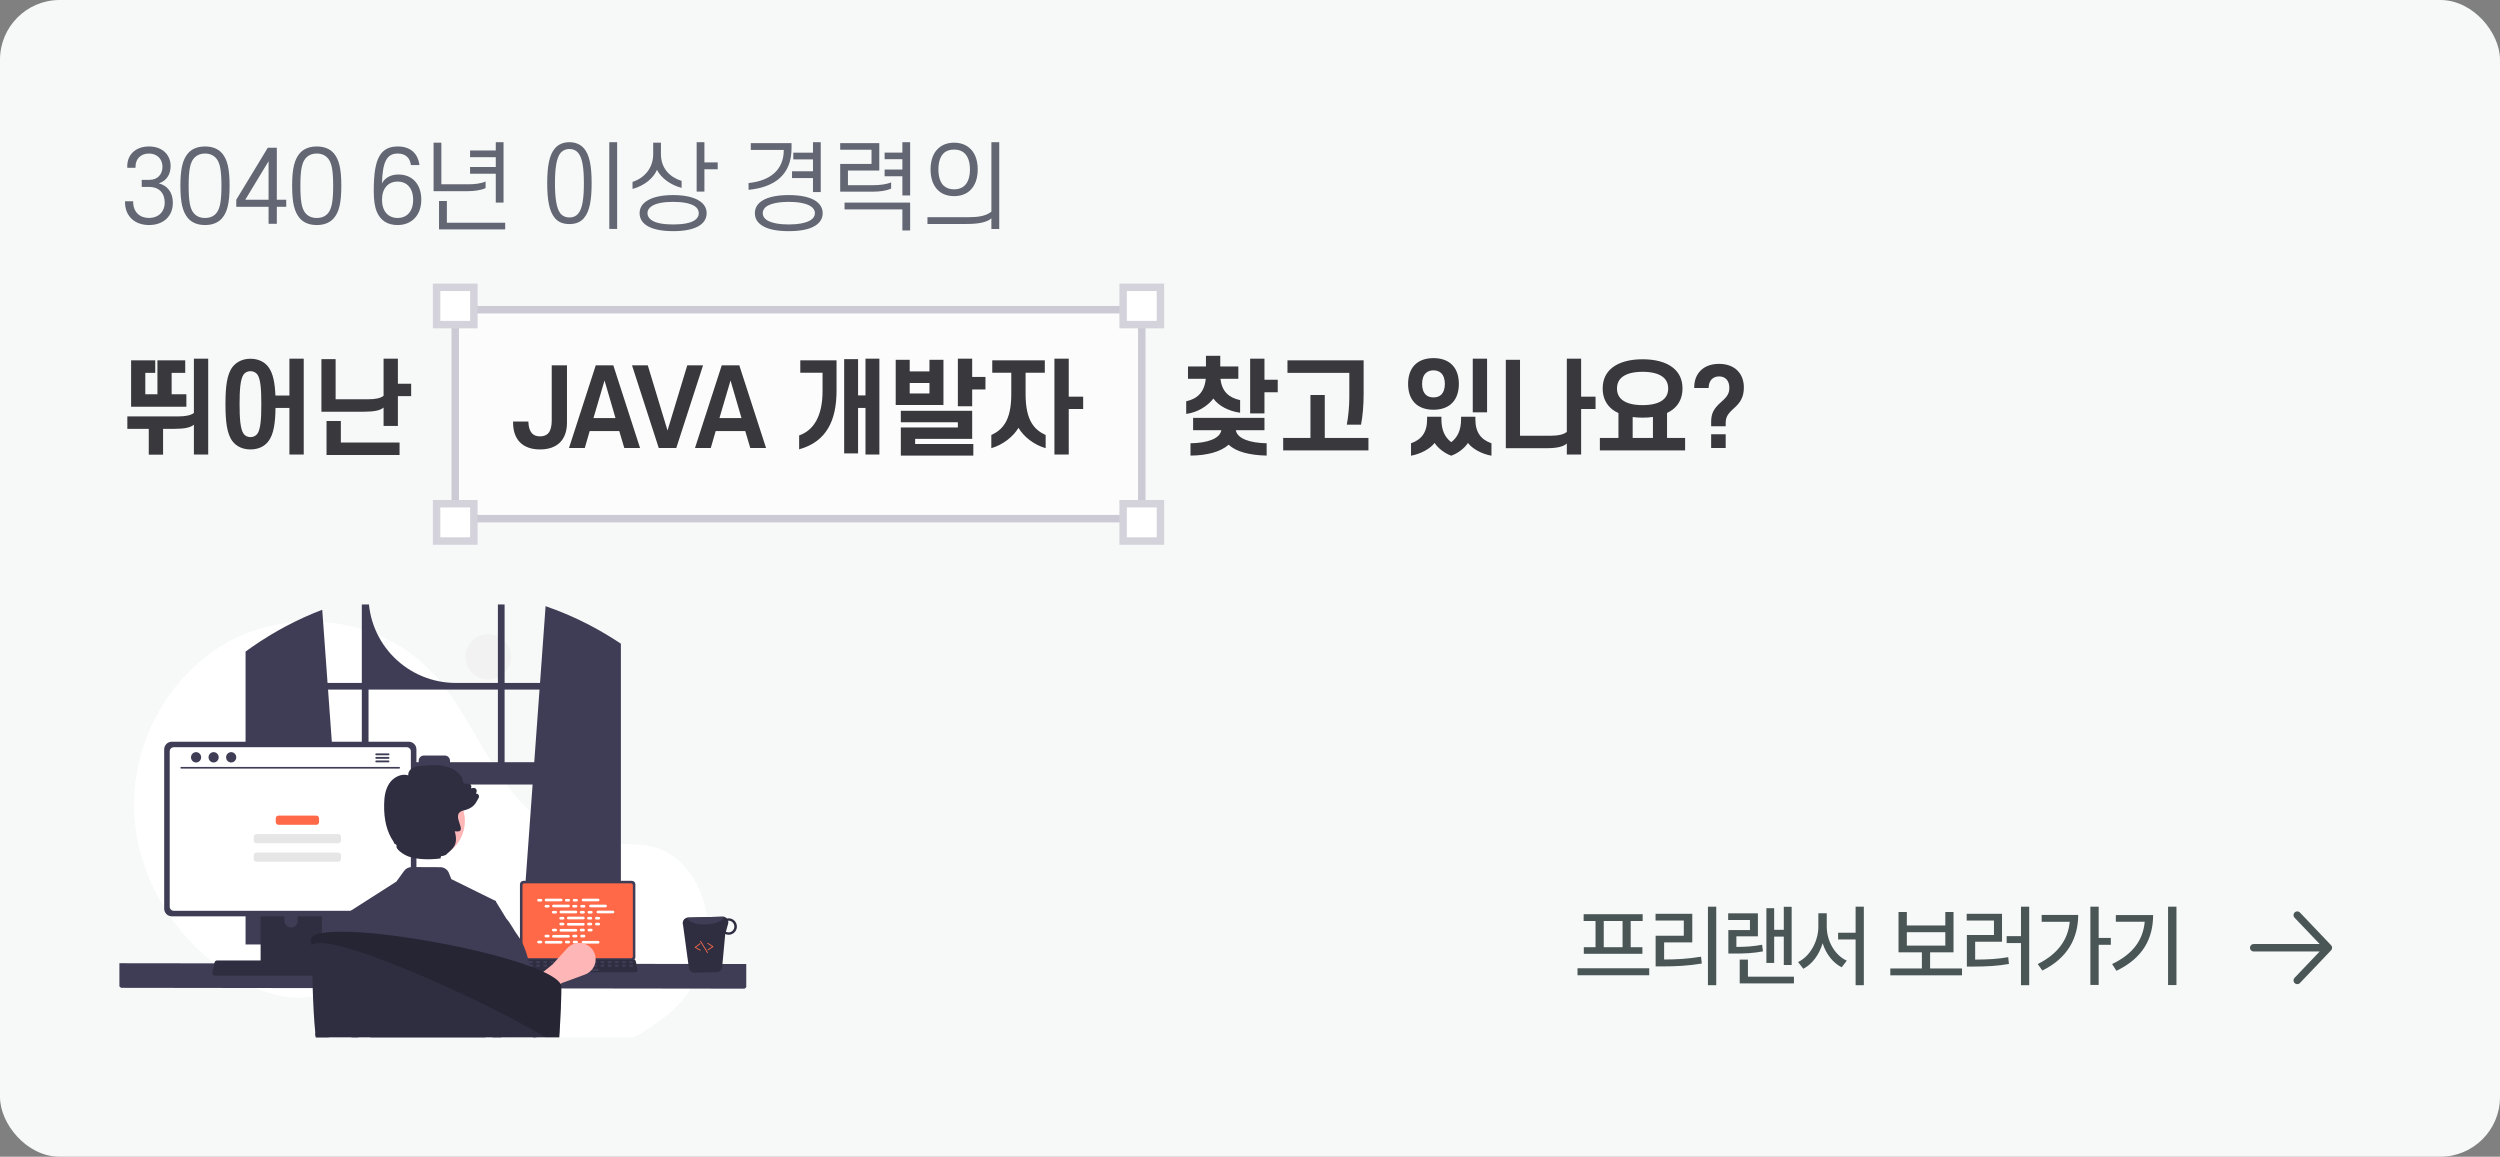 <svg width="335" height="155" viewBox="0 0 335 155" fill="none" xmlns="http://www.w3.org/2000/svg">
<rect x="0" y="0" width="335" height="155" fill="#808080" stroke="none"/>
<rect width="335" height="155" rx="8" fill="#F7F9F9"/>
<path d="M22.071 27.127C22.071 25.84 21.265 25.047 20.017 25.047H18.99V24.098H20.043C21.161 24.098 21.772 23.318 21.772 22.343C21.772 21.29 21.031 20.575 19.965 20.575C18.86 20.575 18.158 21.29 18.158 22.343V22.486H17.053V22.252C17.053 20.77 18.132 19.626 19.965 19.626C21.785 19.626 22.864 20.77 22.864 22.252C22.864 23.396 22.279 24.267 21.278 24.566C22.409 24.865 23.163 25.749 23.163 27.166C23.163 29.012 21.863 30.156 19.965 30.156C18.08 30.156 16.754 28.986 16.754 27.101V26.971H17.846V27.049C17.846 28.427 18.743 29.207 19.965 29.207C21.174 29.207 22.071 28.44 22.071 27.127ZM30.765 24.891C30.765 27.231 30.453 28.401 29.777 29.22C29.257 29.831 28.477 30.156 27.476 30.156C26.475 30.156 25.695 29.831 25.175 29.22C24.499 28.401 24.174 27.231 24.174 24.891C24.174 22.551 24.499 21.381 25.175 20.562C25.695 19.951 26.475 19.626 27.476 19.626C28.477 19.626 29.257 19.951 29.777 20.562C30.453 21.381 30.765 22.551 30.765 24.891ZM29.673 24.891C29.673 22.85 29.478 21.862 29.023 21.277C28.659 20.822 28.152 20.575 27.476 20.575C26.813 20.575 26.293 20.822 25.929 21.277C25.474 21.862 25.279 22.85 25.279 24.891C25.279 26.932 25.461 27.933 25.929 28.518C26.28 28.973 26.813 29.207 27.476 29.207C28.152 29.207 28.672 28.973 29.023 28.518C29.478 27.933 29.673 26.932 29.673 24.891ZM32.869 26.763H35.989V21.602L32.869 26.763ZM38.355 26.763V27.712H37.094V29.987H35.989V27.712H31.66V26.763L35.885 19.795H37.094V26.763H38.355ZM45.736 24.891C45.736 27.231 45.424 28.401 44.748 29.22C44.228 29.831 43.448 30.156 42.447 30.156C41.446 30.156 40.666 29.831 40.146 29.22C39.47 28.401 39.145 27.231 39.145 24.891C39.145 22.551 39.47 21.381 40.146 20.562C40.666 19.951 41.446 19.626 42.447 19.626C43.448 19.626 44.228 19.951 44.748 20.562C45.424 21.381 45.736 22.551 45.736 24.891ZM44.644 24.891C44.644 22.85 44.449 21.862 43.994 21.277C43.63 20.822 43.123 20.575 42.447 20.575C41.784 20.575 41.264 20.822 40.9 21.277C40.445 21.862 40.25 22.85 40.25 24.891C40.25 26.932 40.432 27.933 40.9 28.518C41.251 28.973 41.784 29.207 42.447 29.207C43.123 29.207 43.643 28.973 43.994 28.518C44.449 27.933 44.644 26.932 44.644 24.891ZM51.188 24.579C51.539 23.864 52.319 23.383 53.385 23.383C55.244 23.383 56.453 24.67 56.453 26.763C56.453 28.869 55.14 30.156 53.281 30.156C51.955 30.156 50.993 29.571 50.499 28.388C50.2 27.686 50.083 26.763 50.083 25.58C50.083 23.279 50.317 21.784 50.876 20.861C51.409 19.977 52.228 19.626 53.307 19.626C54.906 19.626 55.998 20.471 56.206 22.122H55.062C54.932 21.095 54.295 20.575 53.281 20.575C51.799 20.575 51.253 21.771 51.188 24.579ZM51.188 26.763C51.188 28.31 52.02 29.207 53.281 29.207C54.542 29.207 55.361 28.31 55.361 26.763C55.361 25.242 54.542 24.332 53.281 24.332C52.02 24.332 51.188 25.242 51.188 26.763ZM62.599 25.619H58.101V19.119H59.141V24.696H62.638C63.548 24.696 64.419 24.618 65.069 24.319V25.203C64.432 25.502 63.535 25.619 62.599 25.619ZM62.989 23.279V22.382H66.434V21.069H62.989V20.159H66.434V19.054H67.474V27.153H66.434V23.279H62.989ZM67.695 30.741H58.829V26.932H59.882V29.844H67.695V30.741ZM78.239 24.553C78.239 22.577 78.057 21.16 77.472 20.484C77.199 20.146 76.796 19.964 76.302 19.964C75.821 19.964 75.418 20.146 75.119 20.484C74.56 21.16 74.365 22.577 74.365 24.553C74.365 26.516 74.56 27.946 75.119 28.635C75.418 28.973 75.821 29.142 76.302 29.142C76.796 29.142 77.199 28.973 77.472 28.635C78.057 27.946 78.239 26.516 78.239 24.553ZM73.325 24.553C73.325 22.369 73.585 20.757 74.365 19.873C74.82 19.34 75.483 19.054 76.302 19.054C77.108 19.054 77.784 19.34 78.239 19.873C79.032 20.757 79.279 22.369 79.279 24.553C79.279 26.724 79.032 28.336 78.239 29.233C77.784 29.779 77.108 30.026 76.302 30.026C75.483 30.026 74.82 29.779 74.365 29.233C73.585 28.336 73.325 26.724 73.325 24.553ZM82.698 19.054V30.676H81.645V19.054H82.698ZM88.567 19.119V20.64C88.567 22.642 89.841 23.773 91.336 24.241V25.177C89.815 24.774 88.58 23.838 88.034 22.759C87.579 23.864 86.344 24.891 84.758 25.32V24.371C86.279 23.89 87.527 22.59 87.527 20.64V19.119H88.567ZM94.391 19.054V21.758H96.172V22.681H94.391V25.671H93.351V19.054H94.391ZM85.707 28.57C85.707 27.894 86.032 27.361 86.578 26.984C87.384 26.412 88.671 26.139 90.205 26.139C91.739 26.139 93.026 26.412 93.819 26.984C94.365 27.361 94.69 27.894 94.69 28.57C94.69 29.246 94.365 29.779 93.819 30.169C93.026 30.728 91.739 30.975 90.205 30.975C88.671 30.975 87.384 30.728 86.578 30.169C86.032 29.779 85.707 29.246 85.707 28.57ZM86.76 28.57C86.76 28.934 86.955 29.259 87.319 29.506C87.878 29.896 88.892 30.078 90.205 30.078C91.505 30.078 92.519 29.896 93.104 29.506C93.455 29.259 93.637 28.934 93.637 28.57C93.637 28.193 93.455 27.868 93.104 27.634C92.519 27.244 91.505 27.049 90.205 27.049C88.892 27.049 87.878 27.244 87.319 27.634C86.955 27.868 86.76 28.193 86.76 28.57ZM105.026 20.094H100.606V19.184H106.066V19.847C106.066 23.409 103.83 25.086 100.307 25.437V24.527C103.206 24.228 105.026 22.772 105.026 20.094ZM106.3 21.355V20.458H108.939V19.054H109.979V25.736H108.939V23.864H106.131V22.954H108.939V21.355H106.3ZM105.689 30.975C104.272 30.975 102.959 30.78 102.114 30.221C101.516 29.844 101.152 29.298 101.152 28.57C101.152 27.842 101.516 27.296 102.114 26.906C102.959 26.36 104.272 26.139 105.689 26.139C107.106 26.139 108.432 26.36 109.277 26.906C109.862 27.296 110.239 27.842 110.239 28.57C110.239 29.298 109.862 29.844 109.277 30.221C108.432 30.78 107.106 30.975 105.689 30.975ZM105.689 27.049C104.48 27.049 103.388 27.231 102.751 27.634C102.413 27.868 102.205 28.18 102.205 28.57C102.205 28.947 102.413 29.259 102.751 29.493C103.388 29.896 104.48 30.078 105.689 30.078C106.898 30.078 108.003 29.896 108.627 29.493C108.991 29.259 109.199 28.947 109.199 28.57C109.199 28.18 108.991 27.868 108.627 27.634C108.003 27.231 106.898 27.049 105.689 27.049ZM116.953 25.684H112.585V21.966H116.784V20.068H112.585V19.184H117.824V22.85H113.625V24.813H116.992C117.889 24.813 118.773 24.709 119.41 24.436V25.268C118.786 25.567 117.876 25.684 116.953 25.684ZM118.539 23.617V22.72H120.918V21.329H118.539V20.445H120.918V19.054H121.958V26.191H120.918V23.617H118.539ZM120.918 30.884V28.063H113.17V27.153H121.958V30.884H120.918ZM124.695 22.707C124.695 21.459 125.059 20.471 125.774 19.847C126.281 19.379 127.022 19.119 127.854 19.119C128.686 19.119 129.414 19.379 129.934 19.847C130.649 20.471 131.013 21.459 131.013 22.707C131.013 23.942 130.649 24.93 129.934 25.567C129.414 26.035 128.686 26.282 127.854 26.282C127.022 26.282 126.281 26.035 125.774 25.567C125.059 24.93 124.695 23.942 124.695 22.707ZM125.748 22.707C125.748 23.643 125.969 24.423 126.45 24.878C126.801 25.203 127.269 25.372 127.854 25.372C128.426 25.372 128.907 25.203 129.245 24.878C129.739 24.423 129.973 23.643 129.973 22.707C129.973 21.771 129.739 20.991 129.245 20.536C128.907 20.198 128.426 20.042 127.854 20.042C127.269 20.042 126.801 20.198 126.45 20.536C125.969 20.991 125.748 21.771 125.748 22.707ZM133.899 30.689H132.846V29.259C132.196 29.831 130.987 30.013 129.505 30.013H124.279V29.103H129.882C131.026 29.103 132.144 28.947 132.846 28.362V19.054H133.899V30.689Z" fill="#636773"/>
<path d="M21.852 57.466V60.924H19.934V57.466H17.064V55.8H23.854C24.918 55.8 25.548 55.646 25.982 55.338V48.058H27.9V60.91H25.982V56.906C25.548 57.284 24.778 57.466 23.336 57.466H21.852ZM17.568 54.498V48.282H20.802V49.962H19.472V52.832H21.096V48.282H24.82V49.962H23V52.832H24.974V54.498H17.568ZM36.919 54.666C36.892 56.668 36.681 58.208 35.953 59.146C35.422 59.846 34.568 60.224 33.559 60.224C32.566 60.224 31.712 59.846 31.166 59.146C30.381 58.124 30.213 56.402 30.213 54.148C30.213 51.908 30.381 50.186 31.166 49.164C31.712 48.464 32.566 48.072 33.559 48.072C34.568 48.072 35.422 48.464 35.953 49.164C36.597 50.004 36.836 51.32 36.906 53H38.782V48.058H40.7V60.91H38.782V54.666H36.919ZM32.103 54.148C32.103 56.052 32.202 57.466 32.621 58.096C32.831 58.404 33.167 58.572 33.559 58.572C33.952 58.572 34.301 58.404 34.511 58.096C34.931 57.466 35.016 56.052 35.016 54.148C35.016 52.258 34.931 50.844 34.511 50.214C34.301 49.906 33.952 49.738 33.559 49.738C33.167 49.738 32.831 49.906 32.621 50.214C32.202 50.844 32.103 52.258 32.103 54.148ZM48.753 55.17H43.069V48.128H44.973V53.504H49.271C50.335 53.504 50.965 53.364 51.399 53.042V48.058H53.317V51.418H55.095V53.084H53.317V57.074H51.399V54.61C50.965 54.988 50.195 55.17 48.753 55.17ZM45.673 59.3H53.541V60.966H43.755V56.416H45.673V59.3Z" fill="#38383D"/>
<rect x="61" y="41.5" width="92" height="28" fill="#FCFCFC"/>
<rect x="61" y="41.5" width="92" height="28" stroke="#CCCAD4"/>
<path d="M72.364 60.224C70.082 60.224 68.752 58.95 68.752 56.626V56.486H70.796C70.852 57.942 71.426 58.474 72.364 58.474C73.344 58.474 73.932 57.914 73.932 56.332V48.954H75.976V56.626C75.976 58.95 74.66 60.224 72.364 60.224ZM78.361 60.028H76.247L79.831 48.954H82.183L85.767 60.028H83.653L82.981 57.76H79.019L78.361 60.028ZM82.477 56.024L81.007 50.984L79.523 56.024H82.477ZM89.448 57.69L92.094 48.954H94.209L90.624 60.028H88.272L84.689 48.954H86.802L89.448 57.69ZM95.244 60.028H93.13L96.714 48.954H99.066L102.65 60.028H100.536L99.864 57.76H95.902L95.244 60.028ZM99.36 56.024L97.89 50.984L96.406 56.024H99.36ZM110.221 52.426V49.948H107.239V48.282H112.097V52.342C112.097 56.346 110.753 59.188 107.085 60.21V58.348C109.045 57.662 110.221 55.73 110.221 52.426ZM115.975 60.91V54.666H114.981V60.756H113.119V48.128H114.981V52.986H115.975V48.058H117.837V60.91H115.975ZM124.546 49.766V48.212H126.422V54.274H120.024V48.212H121.9V49.766H124.546ZM124.546 51.32H121.9V52.72H124.546V51.32ZM130.272 50.508H132.05V52.188H130.272V54.442H128.354V48.058H130.272V50.508ZM122.628 59.496H130.426V61.05H120.71V57.284H128.354V56.584H120.71V55.044H130.272V58.81H122.628V59.496ZM140.005 48.282V49.948H137.429V52.832C137.429 56.444 138.661 57.62 140.117 58.292V60.056C138.563 59.608 137.177 58.53 136.477 57.326C135.763 58.53 134.377 59.608 132.837 60.056V58.292C134.279 57.62 135.511 56.444 135.511 52.832V49.948H132.963V48.282H140.005ZM143.211 53.154H145.143V54.806H143.211V60.91H141.293V48.058H143.211V53.154Z" fill="#38383D"/>
<rect x="58.5" y="38.5" width="5" height="5" fill="white" stroke="#D4D2DB"/>
<rect x="58.5" y="67.5" width="5" height="5" fill="white" stroke="#D4D2DB"/>
<rect x="150.5" y="38.5" width="5" height="5" fill="white" stroke="#D4D2DB"/>
<rect x="150.5" y="67.5" width="5" height="5" fill="white" stroke="#D4D2DB"/>
<path d="M165.938 49.108V50.76H163.544C163.726 52.468 164.678 53.294 166.176 53.616V55.31C164.65 55.086 163.32 54.414 162.592 53.406C161.822 54.414 160.478 55.268 158.952 55.464V53.77C160.45 53.448 161.402 52.538 161.57 50.76H159.19V49.108H161.598V47.68H163.516V49.108H165.938ZM169.438 50.886H171.216V52.566H169.438V55.394H167.52V48.058H169.438V50.886ZM164.636 59.594C163.572 60.532 161.78 61.036 159.526 61.05V59.398C161.78 59.37 163.474 58.782 163.656 57.648H159.876V55.996H169.438V57.648H165.602C165.784 58.768 167.478 59.356 169.732 59.398V61.05C167.422 60.994 165.672 60.546 164.636 59.594ZM180.809 49.962H172.521V48.282H182.727V52.818C182.727 54.26 182.601 55.8 182.377 56.906H180.473C180.669 55.87 180.809 54.428 180.809 53.224V49.962ZM171.947 58.684H175.601V52.93H177.519V58.684H183.371V60.35H171.947V58.684ZM188.684 51.446C188.684 50.214 189.076 49.276 189.804 48.688C190.378 48.226 191.162 47.988 192.086 47.988C193.01 47.988 193.794 48.226 194.368 48.688C195.096 49.276 195.488 50.214 195.488 51.446C195.488 52.664 195.096 53.616 194.368 54.204C193.794 54.666 193.01 54.904 192.086 54.904C191.162 54.904 190.378 54.666 189.804 54.204C189.076 53.616 188.684 52.664 188.684 51.446ZM190.56 51.446C190.56 52.09 190.742 52.594 191.064 52.902C191.316 53.14 191.666 53.252 192.086 53.252C192.506 53.252 192.856 53.14 193.108 52.902C193.43 52.594 193.612 52.09 193.612 51.446C193.612 50.802 193.43 50.284 193.108 49.99C192.856 49.752 192.506 49.626 192.086 49.626C191.666 49.626 191.316 49.752 191.064 49.99C190.742 50.284 190.56 50.802 190.56 51.446ZM197.35 55.254V48.058H199.268V55.254H197.35ZM194.466 61.064C193.64 60.77 192.716 60.098 192.24 59.356C191.624 60.154 190.336 60.84 189.076 61.064V59.398C190.448 58.922 191.232 57.97 191.232 56.192V55.842H193.15V56.192C193.15 57.704 193.668 58.656 194.466 59.244C195.264 58.656 195.782 57.704 195.782 56.192V55.842H197.7V56.192C197.7 57.97 198.484 58.922 199.856 59.398V61.064C198.582 60.84 197.308 60.154 196.706 59.356C196.216 60.098 195.334 60.756 194.466 61.064ZM207.378 60.056H201.778V48.212H203.682V58.39H207.756C208.792 58.39 209.548 58.222 209.954 57.872V48.058H211.872V53.154H213.804V54.806H211.872V60.91H209.954V59.426C209.534 59.846 208.596 60.056 207.378 60.056ZM223.537 52.062C223.537 51.376 223.285 50.886 222.837 50.522C222.221 50.032 221.241 49.822 220.107 49.822C218.973 49.822 217.993 50.032 217.377 50.522C216.929 50.886 216.677 51.376 216.677 52.062C216.677 52.734 216.929 53.224 217.377 53.588C217.993 54.078 218.973 54.288 220.107 54.288C221.241 54.288 222.221 54.078 222.837 53.588C223.285 53.224 223.537 52.734 223.537 52.062ZM225.455 52.062C225.455 53.294 224.979 54.218 224.167 54.862C223.929 55.044 223.677 55.198 223.383 55.338V58.684H225.805V60.35H214.381V58.684H216.873V55.352C216.565 55.212 216.299 55.058 216.047 54.862C215.235 54.218 214.759 53.294 214.759 52.062C214.759 50.816 215.235 49.906 216.047 49.262C217.013 48.506 218.427 48.142 220.107 48.142C221.787 48.142 223.215 48.506 224.167 49.262C224.979 49.906 225.455 50.816 225.455 52.062ZM221.493 55.87C221.059 55.94 220.597 55.968 220.107 55.968C219.645 55.968 219.197 55.94 218.777 55.884V58.684H221.493V55.87ZM228.959 51.992H227.027V51.908C227.027 50.074 228.217 48.758 230.359 48.758C232.473 48.758 233.677 50.074 233.677 51.908C233.677 53.182 233.243 53.924 232.319 54.736C231.493 55.478 231.241 55.912 231.241 56.71V57.116H229.295V56.556C229.295 55.394 229.617 54.764 230.681 53.826C231.479 53.126 231.731 52.692 231.731 51.964C231.731 50.97 231.171 50.438 230.359 50.438C229.519 50.438 228.959 51.012 228.959 51.992ZM229.295 60.028V58.194H231.241V60.028H229.295Z" fill="#38383D"/>
<g clip-path="url(#clip0_114_59992)">
<path d="M65.429 91.052C67.116 91.052 68.483 89.689 68.483 88.008C68.483 86.326 67.116 84.963 65.429 84.963C63.742 84.963 62.375 86.326 62.375 88.008C62.375 89.689 63.742 91.052 65.429 91.052Z" fill="#F2F2F2"/>
<path d="M89.121 136.236C93.661 132.789 95.829 127 94.471 121.472C94.438 121.335 94.402 121.197 94.364 121.062C93.464 117.781 91.238 114.665 87.993 113.616C85.269 112.737 82.294 113.413 79.452 113.063C73.872 112.379 69.546 107.876 66.503 103.164C63.459 98.451 61.12 93.178 57.075 89.285C50.407 82.868 39.533 81.488 31.266 85.664C23 89.839 17.735 99.107 17.96 108.342C18.185 117.576 23.684 126.413 31.671 131.088C34.606 132.808 37.999 134.028 41.377 133.602C44.307 133.231 46.97 131.664 49.887 131.196C54.473 130.463 59.03 132.53 62.995 134.938C66.961 137.346 70.793 140.209 75.301 141.321C79.677 142.406 85.099 139.289 89.121 136.236Z" fill="white"/>
<path d="M82.594 85.858C82.494 85.791 82.394 85.729 82.294 85.665C79.417 83.831 76.334 82.341 73.108 81.226L72.364 91.513H67.617V79.724C67.319 79.663 67.018 79.61 66.717 79.55V91.513H61.081C57.979 91.513 55.004 90.284 52.81 88.097C50.616 85.911 49.383 82.945 49.383 79.852C49.081 79.917 48.782 79.987 48.482 80.061V91.513H43.892L43.179 81.707C39.864 82.974 36.716 84.641 33.806 86.671L33.657 86.774C33.404 86.951 33.154 87.131 32.906 87.314V126.555H46.434L46.195 123.254L44.88 105.125H71.37L70.055 123.254L69.816 126.555H83.199V86.254C82.997 86.117 82.795 85.985 82.594 85.858ZM48.482 102.137H44.663L43.957 92.411H48.482V102.137ZM66.717 102.137H60.303V101.945C60.303 101.758 60.228 101.579 60.095 101.447C59.963 101.314 59.783 101.24 59.596 101.24H56.808C56.715 101.24 56.623 101.258 56.537 101.293C56.452 101.329 56.373 101.381 56.308 101.446C56.242 101.512 56.19 101.589 56.155 101.675C56.119 101.761 56.101 101.852 56.101 101.945V102.137H49.383V92.411H66.717V102.137ZM67.617 102.137V92.411H72.295L71.589 102.137H67.617Z" fill="#3F3D56"/>
<path d="M13 129.068C13.994 130.242 15.069 131.345 16.216 132.369L99.784 132.483C100.932 131.459 102.006 130.356 103 129.182L13 129.068Z" fill="#3F3D56"/>
<path d="M69.672 118.498V128.271C69.672 128.332 69.684 128.393 69.708 128.45C69.731 128.507 69.766 128.559 69.81 128.602C69.854 128.646 69.906 128.681 69.963 128.704C70.02 128.727 70.081 128.739 70.143 128.739H84.67C84.732 128.739 84.793 128.727 84.85 128.704C84.907 128.681 84.959 128.646 85.003 128.602C85.047 128.559 85.082 128.507 85.105 128.45C85.129 128.393 85.141 128.332 85.141 128.271V118.498C85.141 118.436 85.129 118.375 85.105 118.318C85.082 118.261 85.047 118.21 85.003 118.166C84.959 118.123 84.907 118.088 84.85 118.065C84.793 118.041 84.732 118.029 84.67 118.029H70.143C70.018 118.029 69.899 118.079 69.81 118.166C69.722 118.254 69.672 118.374 69.672 118.498Z" fill="#3F3D56"/>
<path d="M70.016 118.621V128.151C70.016 128.217 70.043 128.281 70.09 128.328C70.137 128.375 70.201 128.402 70.267 128.402H84.553C84.619 128.402 84.683 128.375 84.73 128.328C84.778 128.281 84.804 128.217 84.804 128.151V118.621C84.804 118.554 84.778 118.491 84.731 118.443C84.684 118.396 84.62 118.369 84.553 118.369H70.267C70.234 118.369 70.201 118.376 70.171 118.388C70.14 118.401 70.112 118.42 70.089 118.443C70.066 118.466 70.047 118.494 70.034 118.525C70.022 118.555 70.016 118.588 70.016 118.621Z" fill="#FF6948"/>
<path d="M69.369 130.175C69.396 130.209 69.431 130.236 69.471 130.254C69.511 130.273 69.554 130.282 69.598 130.281H85.154C85.192 130.281 85.229 130.274 85.264 130.259C85.299 130.245 85.33 130.224 85.357 130.197C85.383 130.17 85.404 130.139 85.418 130.104C85.433 130.069 85.44 130.032 85.44 129.995C85.44 129.975 85.438 129.956 85.434 129.937L85.192 128.796C85.178 128.732 85.143 128.675 85.093 128.633C85.042 128.592 84.978 128.569 84.913 128.568H69.832C69.797 128.569 69.763 128.575 69.73 128.588C69.686 128.605 69.646 128.633 69.615 128.669C69.584 128.705 69.562 128.749 69.552 128.795L69.311 129.935C69.302 129.977 69.303 130.02 69.313 130.062C69.323 130.103 69.342 130.142 69.369 130.175Z" fill="#2F2E41"/>
<path d="M84.736 128.775H84.368C84.338 128.775 84.312 128.8 84.312 128.831V129.006C84.312 129.037 84.338 129.062 84.368 129.062H84.736C84.767 129.062 84.792 129.037 84.792 129.006V128.831C84.792 128.8 84.767 128.775 84.736 128.775Z" fill="#3F3D56"/>
<path d="M83.783 128.775H83.415C83.385 128.775 83.359 128.8 83.359 128.831V129.006C83.359 129.037 83.385 129.062 83.415 129.062H83.783C83.814 129.062 83.839 129.037 83.839 129.006V128.831C83.839 128.8 83.814 128.775 83.783 128.775Z" fill="#3F3D56"/>
<path d="M82.814 128.775H82.447C82.416 128.775 82.391 128.8 82.391 128.831V129.006C82.391 129.037 82.416 129.062 82.447 129.062H82.814C82.845 129.062 82.87 129.037 82.87 129.006V128.831C82.87 128.8 82.845 128.775 82.814 128.775Z" fill="#3F3D56"/>
<path d="M81.861 128.775H81.493C81.463 128.775 81.438 128.8 81.438 128.831V129.006C81.438 129.037 81.463 129.062 81.493 129.062H81.861C81.892 129.062 81.917 129.037 81.917 129.006V128.831C81.917 128.8 81.892 128.775 81.861 128.775Z" fill="#3F3D56"/>
<path d="M80.908 128.775H80.54C80.51 128.775 80.484 128.8 80.484 128.831V129.006C80.484 129.037 80.51 129.062 80.54 129.062H80.908C80.939 129.062 80.964 129.037 80.964 129.006V128.831C80.964 128.8 80.939 128.775 80.908 128.775Z" fill="#3F3D56"/>
<path d="M79.939 128.775H79.572C79.541 128.775 79.516 128.8 79.516 128.831V129.006C79.516 129.037 79.541 129.062 79.572 129.062H79.939C79.97 129.062 79.995 129.037 79.995 129.006V128.831C79.995 128.8 79.97 128.775 79.939 128.775Z" fill="#3F3D56"/>
<path d="M78.986 128.775H78.618C78.588 128.775 78.562 128.8 78.562 128.831V129.006C78.562 129.037 78.588 129.062 78.618 129.062H78.986C79.017 129.062 79.042 129.037 79.042 129.006V128.831C79.042 128.8 79.017 128.775 78.986 128.775Z" fill="#3F3D56"/>
<path d="M78.033 128.775H77.665C77.635 128.775 77.609 128.8 77.609 128.831V129.006C77.609 129.037 77.635 129.062 77.665 129.062H78.033C78.064 129.062 78.089 129.037 78.089 129.006V128.831C78.089 128.8 78.064 128.775 78.033 128.775Z" fill="#3F3D56"/>
<path d="M77.072 128.775H76.704C76.674 128.775 76.648 128.8 76.648 128.831V129.006C76.648 129.037 76.674 129.062 76.704 129.062H77.072C77.103 129.062 77.128 129.037 77.128 129.006V128.831C77.128 128.8 77.103 128.775 77.072 128.775Z" fill="#3F3D56"/>
<path d="M76.111 128.775H75.743C75.713 128.775 75.688 128.8 75.688 128.831V129.006C75.688 129.037 75.713 129.062 75.743 129.062H76.111C76.142 129.062 76.167 129.037 76.167 129.006V128.831C76.167 128.8 76.142 128.775 76.111 128.775Z" fill="#3F3D56"/>
<path d="M75.158 128.775H74.79C74.76 128.775 74.734 128.8 74.734 128.831V129.006C74.734 129.037 74.76 129.062 74.79 129.062H75.158C75.189 129.062 75.214 129.037 75.214 129.006V128.831C75.214 128.8 75.189 128.775 75.158 128.775Z" fill="#3F3D56"/>
<path d="M74.197 128.775H73.829C73.799 128.775 73.773 128.8 73.773 128.831V129.006C73.773 129.037 73.799 129.062 73.829 129.062H74.197C74.228 129.062 74.253 129.037 74.253 129.006V128.831C74.253 128.8 74.228 128.775 74.197 128.775Z" fill="#3F3D56"/>
<path d="M73.236 128.775H72.868C72.838 128.775 72.812 128.8 72.812 128.831V129.006C72.812 129.037 72.838 129.062 72.868 129.062H73.236C73.267 129.062 73.292 129.037 73.292 129.006V128.831C73.292 128.8 73.267 128.775 73.236 128.775Z" fill="#3F3D56"/>
<path d="M72.275 128.775H71.908C71.877 128.775 71.852 128.8 71.852 128.831V129.006C71.852 129.037 71.877 129.062 71.908 129.062H72.275C72.306 129.062 72.331 129.037 72.331 129.006V128.831C72.331 128.8 72.306 128.775 72.275 128.775Z" fill="#3F3D56"/>
<path d="M71.322 128.775H70.954C70.924 128.775 70.898 128.8 70.898 128.831V129.006C70.898 129.037 70.924 129.062 70.954 129.062H71.322C71.353 129.062 71.378 129.037 71.378 129.006V128.831C71.378 128.8 71.353 128.775 71.322 128.775Z" fill="#3F3D56"/>
<path d="M70.361 128.775H69.993C69.963 128.775 69.938 128.8 69.938 128.831V129.006C69.938 129.037 69.963 129.062 69.993 129.062H70.361C70.392 129.062 70.417 129.037 70.417 129.006V128.831C70.417 128.8 70.392 128.775 70.361 128.775Z" fill="#3F3D56"/>
<path d="M84.751 129.253H84.384C84.353 129.253 84.328 129.278 84.328 129.309V129.483C84.328 129.514 84.353 129.539 84.384 129.539H84.751C84.782 129.539 84.807 129.514 84.807 129.483V129.309C84.807 129.278 84.782 129.253 84.751 129.253Z" fill="#3F3D56"/>
<path d="M83.79 129.253H83.423C83.392 129.253 83.367 129.278 83.367 129.309V129.483C83.367 129.514 83.392 129.539 83.423 129.539H83.79C83.821 129.539 83.847 129.514 83.847 129.483V129.309C83.847 129.278 83.821 129.253 83.79 129.253Z" fill="#3F3D56"/>
<path d="M82.829 129.253H82.462C82.431 129.253 82.406 129.278 82.406 129.309V129.483C82.406 129.514 82.431 129.539 82.462 129.539H82.829C82.86 129.539 82.885 129.514 82.885 129.483V129.309C82.885 129.278 82.86 129.253 82.829 129.253Z" fill="#3F3D56"/>
<path d="M81.876 129.253H81.509C81.478 129.253 81.453 129.278 81.453 129.309V129.483C81.453 129.514 81.478 129.539 81.509 129.539H81.876C81.907 129.539 81.932 129.514 81.932 129.483V129.309C81.932 129.278 81.907 129.253 81.876 129.253Z" fill="#3F3D56"/>
<path d="M80.915 129.253H80.548C80.517 129.253 80.492 129.278 80.492 129.309V129.483C80.492 129.514 80.517 129.539 80.548 129.539H80.915C80.946 129.539 80.972 129.514 80.972 129.483V129.309C80.972 129.278 80.946 129.253 80.915 129.253Z" fill="#3F3D56"/>
<path d="M79.954 129.253H79.587C79.556 129.253 79.531 129.278 79.531 129.309V129.483C79.531 129.514 79.556 129.539 79.587 129.539H79.954C79.985 129.539 80.01 129.514 80.01 129.483V129.309C80.01 129.278 79.985 129.253 79.954 129.253Z" fill="#3F3D56"/>
<path d="M79.001 129.253H78.634C78.603 129.253 78.578 129.278 78.578 129.309V129.483C78.578 129.514 78.603 129.539 78.634 129.539H79.001C79.032 129.539 79.057 129.514 79.057 129.483V129.309C79.057 129.278 79.032 129.253 79.001 129.253Z" fill="#3F3D56"/>
<path d="M78.04 129.253H77.673C77.642 129.253 77.617 129.278 77.617 129.309V129.483C77.617 129.514 77.642 129.539 77.673 129.539H78.04C78.071 129.539 78.097 129.514 78.097 129.483V129.309C78.097 129.278 78.071 129.253 78.04 129.253Z" fill="#3F3D56"/>
<path d="M77.079 129.253H76.712C76.681 129.253 76.656 129.278 76.656 129.309V129.483C76.656 129.514 76.681 129.539 76.712 129.539H77.079C77.11 129.539 77.135 129.514 77.135 129.483V129.309C77.135 129.278 77.11 129.253 77.079 129.253Z" fill="#3F3D56"/>
<path d="M76.126 129.253H75.759C75.728 129.253 75.703 129.278 75.703 129.309V129.483C75.703 129.514 75.728 129.539 75.759 129.539H76.126C76.157 129.539 76.182 129.514 76.182 129.483V129.309C76.182 129.278 76.157 129.253 76.126 129.253Z" fill="#3F3D56"/>
<path d="M75.165 129.253H74.798C74.767 129.253 74.742 129.278 74.742 129.309V129.483C74.742 129.514 74.767 129.539 74.798 129.539H75.165C75.196 129.539 75.222 129.514 75.222 129.483V129.309C75.222 129.278 75.196 129.253 75.165 129.253Z" fill="#3F3D56"/>
<path d="M74.204 129.253H73.837C73.806 129.253 73.781 129.278 73.781 129.309V129.483C73.781 129.514 73.806 129.539 73.837 129.539H74.204C74.235 129.539 74.26 129.514 74.26 129.483V129.309C74.26 129.278 74.235 129.253 74.204 129.253Z" fill="#3F3D56"/>
<path d="M73.251 129.253H72.884C72.853 129.253 72.828 129.278 72.828 129.309V129.483C72.828 129.514 72.853 129.539 72.884 129.539H73.251C73.282 129.539 73.307 129.514 73.307 129.483V129.309C73.307 129.278 73.282 129.253 73.251 129.253Z" fill="#3F3D56"/>
<path d="M72.29 129.253H71.923C71.892 129.253 71.867 129.278 71.867 129.309V129.483C71.867 129.514 71.892 129.539 71.923 129.539H72.29C72.321 129.539 72.347 129.514 72.347 129.483V129.309C72.347 129.278 72.321 129.253 72.29 129.253Z" fill="#3F3D56"/>
<path d="M71.329 129.253H70.962C70.931 129.253 70.906 129.278 70.906 129.309V129.483C70.906 129.514 70.931 129.539 70.962 129.539H71.329C71.36 129.539 71.385 129.514 71.385 129.483V129.309C71.385 129.278 71.36 129.253 71.329 129.253Z" fill="#3F3D56"/>
<path d="M70.376 129.253H70.009C69.978 129.253 69.953 129.278 69.953 129.309V129.483C69.953 129.514 69.978 129.539 70.009 129.539H70.376C70.407 129.539 70.432 129.514 70.432 129.483V129.309C70.432 129.278 70.407 129.253 70.376 129.253Z" fill="#3F3D56"/>
<path d="M80.152 129.825H76.431C76.4 129.825 76.375 129.85 76.375 129.881V130.056C76.375 130.086 76.4 130.111 76.431 130.111H80.152C80.183 130.111 80.208 130.086 80.208 130.056V129.881C80.208 129.85 80.183 129.825 80.152 129.825Z" fill="#3F3D56"/>
<path d="M72.489 120.454H72.163C72.064 120.454 71.984 120.534 71.984 120.632C71.984 120.73 72.064 120.81 72.163 120.81H72.489C72.587 120.81 72.667 120.73 72.667 120.632C72.667 120.534 72.587 120.454 72.489 120.454Z" fill="white"/>
<path d="M76.208 120.454H75.882C75.783 120.454 75.703 120.534 75.703 120.632C75.703 120.73 75.783 120.81 75.882 120.81H76.208C76.306 120.81 76.386 120.73 76.386 120.632C76.386 120.534 76.306 120.454 76.208 120.454Z" fill="white"/>
<path d="M77.254 120.454H76.928C76.83 120.454 76.75 120.534 76.75 120.632C76.75 120.73 76.83 120.81 76.928 120.81H77.254C77.353 120.81 77.433 120.73 77.433 120.632C77.433 120.534 77.353 120.454 77.254 120.454Z" fill="white"/>
<path d="M75.193 120.424H73.171C73.072 120.424 72.992 120.503 72.992 120.602C72.992 120.7 73.072 120.78 73.171 120.78H75.193C75.291 120.78 75.371 120.7 75.371 120.602C75.371 120.503 75.291 120.424 75.193 120.424Z" fill="white"/>
<path d="M80.154 120.424H78.132C78.033 120.424 77.953 120.503 77.953 120.602C77.953 120.7 78.033 120.78 78.132 120.78H80.154C80.252 120.78 80.332 120.7 80.332 120.602C80.332 120.503 80.252 120.424 80.154 120.424Z" fill="white"/>
<path d="M73.473 121.257H73.147C73.049 121.257 72.969 121.336 72.969 121.435C72.969 121.533 73.049 121.613 73.147 121.613H73.473C73.572 121.613 73.652 121.533 73.652 121.435C73.652 121.336 73.572 121.257 73.473 121.257Z" fill="white"/>
<path d="M77.192 121.257H76.866C76.767 121.257 76.688 121.336 76.688 121.435C76.688 121.533 76.767 121.613 76.866 121.613H77.192C77.29 121.613 77.37 121.533 77.37 121.435C77.37 121.336 77.29 121.257 77.192 121.257Z" fill="white"/>
<path d="M78.254 121.257H77.928C77.83 121.257 77.75 121.336 77.75 121.435C77.75 121.533 77.83 121.613 77.928 121.613H78.254C78.353 121.613 78.433 121.533 78.433 121.435C78.433 121.336 78.353 121.257 78.254 121.257Z" fill="white"/>
<path d="M76.185 121.227H74.163C74.064 121.227 73.984 121.306 73.984 121.404C73.984 121.503 74.064 121.582 74.163 121.582H76.185C76.284 121.582 76.364 121.503 76.364 121.404C76.364 121.306 76.284 121.227 76.185 121.227Z" fill="white"/>
<path d="M81.146 121.227H79.124C79.025 121.227 78.945 121.306 78.945 121.404C78.945 121.503 79.025 121.582 79.124 121.582H81.146C81.245 121.582 81.325 121.503 81.325 121.404C81.325 121.306 81.245 121.227 81.146 121.227Z" fill="white"/>
<path d="M74.465 122.061H74.139C74.041 122.061 73.961 122.14 73.961 122.238C73.961 122.337 74.041 122.416 74.139 122.416H74.465C74.564 122.416 74.644 122.337 74.644 122.238C74.644 122.14 74.564 122.061 74.465 122.061Z" fill="white"/>
<path d="M78.192 122.061H77.866C77.767 122.061 77.688 122.14 77.688 122.238C77.688 122.337 77.767 122.416 77.866 122.416H78.192C78.29 122.416 78.37 122.337 78.37 122.238C78.37 122.14 78.29 122.061 78.192 122.061Z" fill="white"/>
<path d="M79.239 122.061H78.913C78.814 122.061 78.734 122.14 78.734 122.238C78.734 122.337 78.814 122.416 78.913 122.416H79.239C79.337 122.416 79.417 122.337 79.417 122.238C79.417 122.14 79.337 122.061 79.239 122.061Z" fill="white"/>
<path d="M77.177 122.031H75.155C75.056 122.031 74.977 122.111 74.977 122.209C74.977 122.307 75.056 122.387 75.155 122.387H77.177C77.276 122.387 77.356 122.307 77.356 122.209C77.356 122.111 77.276 122.031 77.177 122.031Z" fill="white"/>
<path d="M82.138 122.031H80.116C80.017 122.031 79.938 122.111 79.938 122.209C79.938 122.307 80.017 122.387 80.116 122.387H82.138C82.237 122.387 82.317 122.307 82.317 122.209C82.317 122.111 82.237 122.031 82.138 122.031Z" fill="white"/>
<path d="M75.458 122.864H75.132C75.033 122.864 74.953 122.944 74.953 123.042C74.953 123.14 75.033 123.22 75.132 123.22H75.458C75.556 123.22 75.636 123.14 75.636 123.042C75.636 122.944 75.556 122.864 75.458 122.864Z" fill="white"/>
<path d="M79.176 122.864H78.85C78.752 122.864 78.672 122.944 78.672 123.042C78.672 123.14 78.752 123.22 78.85 123.22H79.176C79.275 123.22 79.355 123.14 79.355 123.042C79.355 122.944 79.275 122.864 79.176 122.864Z" fill="white"/>
<path d="M80.239 122.864H79.913C79.814 122.864 79.734 122.944 79.734 123.042C79.734 123.14 79.814 123.22 79.913 123.22H80.239C80.337 123.22 80.417 123.14 80.417 123.042C80.417 122.944 80.337 122.864 80.239 122.864Z" fill="white"/>
<path d="M78.169 122.835H76.147C76.049 122.835 75.969 122.915 75.969 123.013C75.969 123.111 76.049 123.191 76.147 123.191H78.169C78.268 123.191 78.348 123.111 78.348 123.013C78.348 122.915 78.268 122.835 78.169 122.835Z" fill="white"/>
<path d="M76.208 126.059H75.882C75.783 126.059 75.703 126.138 75.703 126.236C75.703 126.335 75.783 126.414 75.882 126.414H76.208C76.306 126.414 76.386 126.335 76.386 126.236C76.386 126.138 76.306 126.059 76.208 126.059Z" fill="white"/>
<path d="M77.254 126.059H76.928C76.83 126.059 76.75 126.138 76.75 126.236C76.75 126.335 76.83 126.414 76.928 126.414H77.254C77.353 126.414 77.433 126.335 77.433 126.236C77.433 126.138 77.353 126.059 77.254 126.059Z" fill="white"/>
<path d="M80.154 126.089H78.132C78.033 126.089 77.953 126.169 77.953 126.267C77.953 126.365 78.033 126.445 78.132 126.445H80.154C80.252 126.445 80.332 126.365 80.332 126.267C80.332 126.169 80.252 126.089 80.154 126.089Z" fill="white"/>
<path d="M72.489 126.059H72.163C72.064 126.059 71.984 126.138 71.984 126.236C71.984 126.335 72.064 126.414 72.163 126.414H72.489C72.587 126.414 72.667 126.335 72.667 126.236C72.667 126.138 72.587 126.059 72.489 126.059Z" fill="white"/>
<path d="M75.193 126.089H73.171C73.072 126.089 72.992 126.169 72.992 126.267C72.992 126.365 73.072 126.445 73.171 126.445H75.193C75.291 126.445 75.371 126.365 75.371 126.267C75.371 126.169 75.291 126.089 75.193 126.089Z" fill="white"/>
<path d="M73.473 125.256H73.147C73.049 125.256 72.969 125.335 72.969 125.434C72.969 125.532 73.049 125.612 73.147 125.612H73.473C73.572 125.612 73.652 125.532 73.652 125.434C73.652 125.335 73.572 125.256 73.473 125.256Z" fill="white"/>
<path d="M77.192 125.256H76.866C76.767 125.256 76.688 125.335 76.688 125.434C76.688 125.532 76.767 125.612 76.866 125.612H77.192C77.29 125.612 77.37 125.532 77.37 125.434C77.37 125.335 77.29 125.256 77.192 125.256Z" fill="white"/>
<path d="M78.254 125.256H77.928C77.83 125.256 77.75 125.335 77.75 125.434C77.75 125.532 77.83 125.612 77.928 125.612H78.254C78.353 125.612 78.433 125.532 78.433 125.434C78.433 125.335 78.353 125.256 78.254 125.256Z" fill="white"/>
<path d="M76.185 125.285H74.163C74.064 125.285 73.984 125.365 73.984 125.463C73.984 125.561 74.064 125.641 74.163 125.641H76.185C76.284 125.641 76.364 125.561 76.364 125.463C76.364 125.365 76.284 125.285 76.185 125.285Z" fill="white"/>
<path d="M74.465 124.451H74.139C74.041 124.451 73.961 124.531 73.961 124.629C73.961 124.727 74.041 124.807 74.139 124.807H74.465C74.564 124.807 74.644 124.727 74.644 124.629C74.644 124.531 74.564 124.451 74.465 124.451Z" fill="white"/>
<path d="M78.192 124.451H77.866C77.767 124.451 77.688 124.531 77.688 124.629C77.688 124.727 77.767 124.807 77.866 124.807H78.192C78.29 124.807 78.37 124.727 78.37 124.629C78.37 124.531 78.29 124.451 78.192 124.451Z" fill="white"/>
<path d="M79.239 124.451H78.913C78.814 124.451 78.734 124.531 78.734 124.629C78.734 124.727 78.814 124.807 78.913 124.807H79.239C79.337 124.807 79.417 124.727 79.417 124.629C79.417 124.531 79.337 124.451 79.239 124.451Z" fill="white"/>
<path d="M77.177 124.48H75.155C75.056 124.48 74.977 124.56 74.977 124.658C74.977 124.757 75.056 124.836 75.155 124.836H77.177C77.276 124.836 77.356 124.757 77.356 124.658C77.356 124.56 77.276 124.48 77.177 124.48Z" fill="white"/>
<path d="M75.458 123.648H75.132C75.033 123.648 74.953 123.728 74.953 123.826C74.953 123.925 75.033 124.004 75.132 124.004H75.458C75.556 124.004 75.636 123.925 75.636 123.826C75.636 123.728 75.556 123.648 75.458 123.648Z" fill="white"/>
<path d="M79.176 123.648H78.85C78.752 123.648 78.672 123.728 78.672 123.826C78.672 123.925 78.752 124.004 78.85 124.004H79.176C79.275 124.004 79.355 123.925 79.355 123.826C79.355 123.728 79.275 123.648 79.176 123.648Z" fill="white"/>
<path d="M80.239 123.648H79.913C79.814 123.648 79.734 123.728 79.734 123.826C79.734 123.925 79.814 124.004 79.913 124.004H80.239C80.337 124.004 80.417 123.925 80.417 123.826C80.417 123.728 80.337 123.648 80.239 123.648Z" fill="white"/>
<path d="M78.169 123.679H76.147C76.049 123.679 75.969 123.758 75.969 123.857C75.969 123.955 76.049 124.034 76.147 124.034H78.169C78.268 124.034 78.348 123.955 78.348 123.857C78.348 123.758 78.268 123.679 78.169 123.679Z" fill="white"/>
<path d="M70.754 135.475L69.227 133.069L74.019 129.261L75.998 127.076C76.255 126.792 76.582 126.58 76.947 126.462C77.311 126.343 77.701 126.323 78.076 126.401C78.452 126.48 78.8 126.656 79.085 126.911C79.371 127.165 79.585 127.491 79.705 127.854C79.884 128.392 79.846 128.978 79.599 129.489C79.352 130 78.916 130.395 78.382 130.59L75.254 131.74L70.754 135.475Z" fill="#FFB6B6"/>
<path d="M34.922 118.029V129.719H43.14V118.029C43.141 117.945 43.114 117.863 43.063 117.796C43.014 117.728 42.943 117.678 42.862 117.653C42.825 117.641 42.787 117.635 42.748 117.635H35.319C35.267 117.635 35.215 117.645 35.167 117.664C35.119 117.684 35.075 117.713 35.038 117.75C35.001 117.787 34.972 117.83 34.952 117.878C34.932 117.926 34.922 117.977 34.922 118.029ZM38.125 122.047C38.125 121.815 38.217 121.593 38.382 121.429C38.546 121.265 38.769 121.173 39.002 121.173C39.235 121.173 39.458 121.265 39.622 121.429C39.787 121.593 39.879 121.815 39.879 122.047V123.404C39.879 123.636 39.787 123.859 39.622 124.023C39.458 124.187 39.235 124.279 39.002 124.279C38.769 124.279 38.546 124.187 38.382 124.023C38.217 123.859 38.125 123.636 38.125 123.404V122.047Z" fill="#2F2E41"/>
<path d="M34.906 129.35V130.477C34.906 130.536 34.929 130.592 34.971 130.633C35.012 130.675 35.068 130.698 35.127 130.698H42.954C42.983 130.698 43.012 130.693 43.039 130.682C43.066 130.67 43.09 130.654 43.111 130.634C43.131 130.613 43.148 130.589 43.159 130.562C43.17 130.535 43.175 130.506 43.175 130.477V129.35H34.906Z" fill="#3F3D56"/>
<path d="M22 100.416V121.763C22 122.035 22.108 122.296 22.302 122.489C22.495 122.681 22.756 122.789 23.029 122.789H54.771C55.044 122.789 55.306 122.681 55.499 122.489C55.692 122.296 55.801 122.035 55.801 121.763V100.416C55.801 100.144 55.692 99.883 55.499 99.69C55.306 99.498 55.044 99.39 54.771 99.39H23.029C22.756 99.39 22.495 99.498 22.302 99.69C22.108 99.883 22 100.144 22 100.416Z" fill="#3F3D56"/>
<path d="M22.742 100.677V121.5C22.742 121.572 22.756 121.643 22.784 121.71C22.812 121.777 22.853 121.837 22.904 121.888C22.956 121.939 23.016 121.98 23.083 122.007C23.15 122.034 23.222 122.048 23.295 122.048H54.505C54.65 122.048 54.79 121.99 54.894 121.887C54.997 121.785 55.055 121.645 55.055 121.5V100.677C55.055 100.531 54.997 100.392 54.894 100.289C54.79 100.186 54.651 100.128 54.505 100.127H23.295C23.222 100.127 23.15 100.141 23.083 100.169C23.016 100.197 22.955 100.237 22.904 100.288C22.853 100.339 22.812 100.4 22.784 100.466C22.756 100.533 22.742 100.605 22.742 100.677Z" fill="white"/>
<path d="M28.53 130.623C28.562 130.663 28.602 130.695 28.648 130.717C28.694 130.739 28.744 130.75 28.795 130.749H47.365C47.456 130.749 47.543 130.713 47.607 130.649C47.672 130.585 47.708 130.498 47.708 130.407C47.708 130.384 47.705 130.361 47.701 130.338L47.413 128.969C47.396 128.893 47.354 128.825 47.293 128.776C47.233 128.727 47.157 128.7 47.079 128.699H29.082C29.004 128.7 28.928 128.727 28.868 128.776C28.807 128.825 28.765 128.893 28.748 128.969L28.46 130.338C28.45 130.387 28.451 130.439 28.463 130.488C28.475 130.537 28.498 130.583 28.53 130.623Z" fill="#2F2E41"/>
<path d="M53.492 102.996H24.286C24.256 102.996 24.227 102.984 24.205 102.963C24.184 102.941 24.172 102.912 24.172 102.882C24.172 102.852 24.184 102.823 24.205 102.801C24.227 102.78 24.256 102.768 24.286 102.768H53.492C53.522 102.768 53.551 102.78 53.573 102.801C53.594 102.823 53.606 102.852 53.606 102.882C53.606 102.912 53.594 102.941 53.573 102.963C53.551 102.984 53.522 102.996 53.492 102.996Z" fill="#3F3D56"/>
<path d="M26.274 102.173C26.65 102.173 26.955 101.862 26.955 101.479C26.955 101.097 26.65 100.786 26.274 100.786C25.898 100.786 25.594 101.097 25.594 101.479C25.594 101.862 25.898 102.173 26.274 102.173Z" fill="#3F3D56"/>
<path d="M28.626 102.173C29.002 102.173 29.306 101.862 29.306 101.479C29.306 101.097 29.002 100.786 28.626 100.786C28.25 100.786 27.945 101.097 27.945 101.479C27.945 101.862 28.25 102.173 28.626 102.173Z" fill="#3F3D56"/>
<path d="M30.977 102.173C31.353 102.173 31.658 101.862 31.658 101.479C31.658 101.097 31.353 100.786 30.977 100.786C30.602 100.786 30.297 101.097 30.297 101.479C30.297 101.862 30.602 102.173 30.977 102.173Z" fill="#3F3D56"/>
<path d="M52.076 100.958H50.404C50.373 100.961 50.343 100.975 50.322 100.998C50.301 101.022 50.289 101.052 50.289 101.084C50.289 101.115 50.301 101.145 50.322 101.169C50.343 101.192 50.373 101.207 50.404 101.21H52.074C52.105 101.207 52.135 101.192 52.156 101.169C52.177 101.145 52.189 101.115 52.189 101.084C52.189 101.052 52.177 101.022 52.156 100.998C52.135 100.975 52.105 100.961 52.074 100.958H52.076Z" fill="#3F3D56"/>
<path d="M52.076 101.431H50.404C50.373 101.434 50.343 101.448 50.322 101.472C50.301 101.495 50.289 101.525 50.289 101.557C50.289 101.588 50.301 101.619 50.322 101.642C50.343 101.665 50.373 101.68 50.404 101.683H52.074C52.105 101.68 52.135 101.665 52.156 101.642C52.177 101.619 52.189 101.588 52.189 101.557C52.189 101.525 52.177 101.495 52.156 101.472C52.135 101.448 52.105 101.434 52.074 101.431H52.076Z" fill="#3F3D56"/>
<path d="M52.076 101.904H50.404C50.373 101.907 50.343 101.921 50.322 101.945C50.301 101.968 50.289 101.998 50.289 102.03C50.289 102.061 50.301 102.092 50.322 102.115C50.343 102.138 50.373 102.153 50.404 102.156H52.074C52.105 102.153 52.135 102.138 52.156 102.115C52.177 102.092 52.189 102.061 52.189 102.03C52.189 101.998 52.177 101.968 52.156 101.945C52.135 101.921 52.105 101.907 52.074 101.904H52.076Z" fill="#3F3D56"/>
<path d="M92.332 129.845C92.382 129.991 92.478 130.118 92.605 130.206C92.732 130.295 92.884 130.341 93.039 130.339L96.069 130.261C96.226 130.259 96.377 130.206 96.501 130.11C96.625 130.014 96.714 129.88 96.755 129.73L97.182 125.159C97.334 125.227 97.5 125.261 97.667 125.258C97.96 125.25 98.238 125.127 98.44 124.915C98.642 124.704 98.751 124.421 98.744 124.128C98.736 123.836 98.613 123.559 98.4 123.358C98.188 123.156 97.904 123.047 97.611 123.055C97.544 123.055 97.478 123.062 97.413 123.075C97.342 122.999 97.255 122.938 97.159 122.897C97.063 122.856 96.959 122.835 96.855 122.836L92.194 122.956C92.155 122.957 92.117 122.962 92.079 122.971C91.985 122.988 91.895 123.023 91.815 123.075C91.735 123.127 91.666 123.194 91.612 123.273C91.558 123.352 91.52 123.44 91.5 123.533C91.48 123.627 91.479 123.723 91.497 123.817C91.503 123.849 91.511 123.881 91.521 123.912L92.332 129.845ZM97.27 124.848L97.575 123.76C97.609 123.634 97.609 123.501 97.575 123.375C97.59 123.375 97.603 123.368 97.618 123.368C97.823 123.37 98.02 123.451 98.166 123.595C98.313 123.738 98.397 123.933 98.402 124.138C98.407 124.343 98.332 124.541 98.192 124.692C98.052 124.842 97.859 124.932 97.654 124.943C97.52 124.947 97.387 124.914 97.27 124.848Z" fill="#2F2E41"/>
<path d="M92.086 122.972C92.186 123.542 93.302 123.935 94.644 123.866C95.879 123.81 96.888 123.378 97.073 122.864C97.004 122.845 96.933 122.835 96.862 122.837L92.2 122.957C92.162 122.958 92.123 122.963 92.086 122.972Z" fill="#3F3D56"/>
<path d="M94.885 127.333C94.891 127.332 94.897 127.329 94.903 127.326L95.561 126.896C95.573 126.888 95.582 126.875 95.585 126.86C95.589 126.845 95.586 126.83 95.578 126.817C95.573 126.811 95.567 126.805 95.561 126.8L94.874 126.354C94.868 126.349 94.861 126.346 94.853 126.344C94.846 126.342 94.838 126.341 94.83 126.342C94.822 126.344 94.814 126.347 94.808 126.351C94.801 126.355 94.795 126.361 94.791 126.367C94.786 126.374 94.783 126.381 94.782 126.389C94.781 126.397 94.781 126.405 94.783 126.413C94.785 126.42 94.788 126.428 94.793 126.434C94.798 126.44 94.804 126.445 94.811 126.449L95.422 126.848L94.838 127.23C94.825 127.238 94.816 127.251 94.813 127.266C94.81 127.281 94.812 127.296 94.821 127.309C94.827 127.319 94.836 127.327 94.847 127.331C94.859 127.335 94.871 127.336 94.882 127.333H94.885Z" fill="#FF6948"/>
<path d="M93.847 127.38C93.859 127.378 93.868 127.371 93.876 127.363C93.884 127.354 93.888 127.344 93.89 127.333C93.891 127.321 93.889 127.31 93.884 127.3C93.879 127.289 93.871 127.281 93.861 127.275L93.255 126.933L93.842 126.5C93.854 126.491 93.862 126.477 93.865 126.462C93.867 126.447 93.863 126.432 93.854 126.42C93.845 126.407 93.831 126.399 93.816 126.397C93.801 126.395 93.785 126.399 93.773 126.408L93.117 126.895C93.105 126.904 93.097 126.917 93.094 126.932C93.092 126.947 93.096 126.962 93.105 126.974C93.11 126.981 93.116 126.986 93.122 126.989L93.809 127.379C93.821 127.384 93.835 127.385 93.847 127.38Z" fill="#FF6948"/>
<path d="M94.819 127.709L94.835 127.704C94.848 127.696 94.857 127.683 94.861 127.668C94.864 127.654 94.862 127.638 94.854 127.625L93.921 126.096C93.917 126.089 93.912 126.083 93.906 126.078C93.9 126.073 93.893 126.069 93.885 126.067C93.878 126.064 93.87 126.064 93.862 126.065C93.854 126.066 93.847 126.069 93.84 126.073C93.833 126.077 93.827 126.082 93.823 126.089C93.818 126.095 93.815 126.103 93.814 126.11C93.812 126.118 93.812 126.126 93.814 126.134C93.816 126.142 93.819 126.149 93.824 126.155L94.756 127.684C94.762 127.695 94.772 127.703 94.783 127.707C94.794 127.712 94.807 127.713 94.819 127.709Z" fill="#FF6948"/>
<path d="M42.382 109.29H37.326C37.12 109.29 36.953 109.456 36.953 109.662V110.155C36.953 110.361 37.12 110.527 37.326 110.527H42.382C42.588 110.527 42.755 110.361 42.755 110.155V109.662C42.755 109.456 42.588 109.29 42.382 109.29Z" fill="#FF6948"/>
<path d="M45.322 111.764H34.373C34.167 111.764 34 111.93 34 112.135V112.629C34 112.834 34.167 113.001 34.373 113.001H45.322C45.528 113.001 45.695 112.834 45.695 112.629V112.135C45.695 111.93 45.528 111.764 45.322 111.764Z" fill="#E6E6E6"/>
<path d="M45.322 114.236H34.373C34.167 114.236 34 114.403 34 114.608V115.102C34 115.307 34.167 115.473 34.373 115.473H45.322C45.528 115.473 45.695 115.307 45.695 115.102V114.608C45.695 114.403 45.528 114.236 45.322 114.236Z" fill="#E6E6E6"/>
<path d="M46.25 122.518L46.275 122.596L47.021 124.858L47.885 127.467L49.5 132.37L49.516 133.131L49.63 139.252L49.297 140.082L49.671 141.442C49.671 141.442 49.5 139.39 48.575 140.568C48.053 141.238 47.441 141.926 46.939 142.569C47.671 142.865 48.414 143.131 49.169 143.367C49.333 143.42 49.497 143.469 49.661 143.518L49.767 143.55C52.272 144.288 54.861 144.702 57.471 144.783C57.606 144.783 57.74 144.79 57.869 144.792H58.003H58.44C58.735 144.792 59.029 144.788 59.321 144.779C61.484 144.718 63.636 144.429 65.738 143.914C65.723 143.049 65.684 142.039 65.623 140.959C65.597 140.43 65.011 139.856 64.976 139.302C64.951 138.886 65.477 138.494 65.449 138.071C65.272 135.469 65.05 136.468 64.885 134.625C64.868 134.444 64.853 134.271 64.839 134.105C64.733 132.922 64.66 132.182 64.66 132.182L65.369 127.78L66.472 120.855L66.386 120.716L66.291 120.669L60.476 117.8L60.16 116.993C60.068 116.761 59.908 116.562 59.702 116.421C59.495 116.28 59.251 116.203 59 116.202L55.169 116.186C54.97 116.185 54.773 116.231 54.596 116.321C54.419 116.411 54.266 116.541 54.149 116.702L53.112 118.134L46.25 122.518Z" fill="#3F3D56"/>
<path d="M50.385 131.276L49.517 133.128L48.924 134.394L47.905 139.712L47.395 140.253L46.958 138.342L42.383 139.354C42.233 138.523 42.343 139.382 42.25 138.471L42.331 138.392C42.404 138.325 42.465 138.261 42.464 138.199C42.412 135.055 42.568 129.702 43.877 126.455C44.08 125.926 44.349 125.424 44.677 124.96C44.703 124.925 44.729 124.89 44.753 124.855C45.355 124.014 45.738 123.185 46.278 122.595L46.287 122.586L49.998 120.624L50.157 125.083L50.272 128.289L50.385 131.276Z" fill="#3F3D56"/>
<path d="M63.766 131.801L64.85 134.114L65.228 134.919L66.247 140.237L66.756 140.775L67.194 138.865L67.4 138.823L71.109 138.057L72.191 141.477C72.435 141.072 72.53 140.596 72.463 140.128C72.395 139.661 72.167 139.231 71.818 138.912C71.744 138.844 71.682 138.779 71.684 138.719C71.745 135.019 71.519 128.264 69.469 125.485C68.818 124.602 68.427 123.724 67.858 123.109L66.475 120.852L66.391 120.714L66.296 120.666L63.766 131.801Z" fill="#3F3D56"/>
<path d="M57.199 115.097C60.014 115.097 62.295 112.822 62.295 110.016C62.295 107.21 60.014 104.936 57.199 104.936C54.384 104.936 52.102 107.21 52.102 110.016C52.102 112.822 54.384 115.097 57.199 115.097Z" fill="#FFB6B6"/>
<path d="M64.09 106.468C64.05 106.426 64.003 106.392 63.95 106.369C63.897 106.345 63.84 106.333 63.782 106.332L63.858 106.12C63.877 106.071 63.886 106.018 63.884 105.965C63.882 105.912 63.87 105.86 63.848 105.812C63.826 105.764 63.795 105.721 63.756 105.685C63.717 105.649 63.671 105.621 63.622 105.602C63.553 105.577 63.478 105.57 63.406 105.584L63.126 105.638L63.153 105.452C63.163 105.383 63.155 105.312 63.129 105.247C63.104 105.182 63.062 105.124 63.007 105.08C62.952 105.036 62.887 105.007 62.818 104.996C62.748 104.985 62.677 104.992 62.612 105.016C62.552 105.04 62.487 105.049 62.423 105.045C62.359 105.04 62.297 105.022 62.241 104.99C62.185 104.959 62.136 104.917 62.099 104.865C62.061 104.814 62.034 104.755 62.022 104.693L61.924 104.225L61.914 104.2C61.44 103.413 60.53 102.841 59.416 102.631C58.424 102.443 57.407 102.539 56.427 102.631C56.038 102.668 55.599 102.709 55.233 102.932C54.922 103.124 54.661 103.502 54.712 103.893C53.746 103.598 52.709 104.187 52.196 104.931C51.587 105.816 51.488 106.924 51.472 107.791C51.428 109.843 51.853 111.518 52.73 112.777C52.794 112.868 52.81 113.058 52.937 113.119L52.911 113.077C53.053 113.147 53.197 113.261 53.139 113.383C52.985 113.734 54.011 114.511 54.734 114.767C56.053 115.236 57.806 115.196 59.039 115.027L59.083 114.737C59.528 114.676 59.841 114.561 59.929 114.381C60.085 114.249 60.218 114.13 60.333 114.021L60.342 114.013C60.899 113.48 61.029 113.177 61.087 112.715C61.145 112.253 61.044 111.803 60.942 111.389C63.085 111.72 60.097 109.109 62.095 108.609C62.117 108.602 62.141 108.596 62.164 108.592C62.223 108.578 62.279 108.565 62.337 108.549C62.607 108.476 62.866 108.366 63.106 108.222C63.664 107.879 63.848 107.434 64.135 106.927C64.178 106.856 64.197 106.773 64.188 106.69C64.18 106.607 64.145 106.53 64.09 106.468Z" fill="#2F2E41"/>
<path d="M75.228 132.164C75.228 132.363 75.228 132.643 75.215 132.988C75.215 133.036 75.215 133.085 75.215 133.135C75.2 133.77 75.185 134.303 75.161 134.895C75.161 134.936 75.161 134.976 75.161 135.017C75.129 135.842 75.079 136.803 74.992 138.323C74.831 141.135 74.549 138.71 74.267 139.692C74.253 139.741 74.238 139.799 74.225 139.867C74.182 140.115 74.11 140.358 74.01 140.589C73.86 140.678 73.705 140.763 73.552 140.849C73.118 141.089 72.678 141.321 72.234 141.541C71.985 141.664 71.734 141.785 71.483 141.901L71.368 141.955C70.08 142.549 68.752 143.054 67.394 143.467C67.128 143.547 66.864 143.624 66.593 143.695C66.322 143.766 66.035 143.845 65.752 143.914C63.648 144.431 61.495 144.724 59.328 144.787C59.037 144.796 58.743 144.8 58.447 144.8H58.011H57.877L57.479 144.791C54.868 144.709 52.279 144.294 49.775 143.556L49.669 143.525C49.504 143.475 49.34 143.426 49.177 143.373C48.422 143.135 47.678 142.869 46.945 142.575C46.386 142.347 45.833 142.106 45.286 141.852L45.273 141.845C45.158 141.793 45.044 141.738 44.929 141.682L44.883 141.658C44.456 141.451 44.034 141.234 43.616 141.006C43.265 140.208 42.771 140.048 42.465 139.342C42.376 139.131 42.311 138.912 42.272 138.687C42.272 138.687 42.272 138.687 42.272 138.679C42.136 137.927 42.304 139.103 42.272 138.679C42.272 138.665 42.272 138.651 42.272 138.633C42.272 138.592 42.264 138.542 42.258 138.48C41.865 134.661 41.89 130.294 41.72 126.695C41.709 126.467 41.697 126.239 41.684 126.027C41.684 125.957 41.676 125.887 41.672 125.819C41.68 125.798 41.689 125.776 41.699 125.756C41.701 125.75 41.704 125.744 41.707 125.739C41.711 125.732 41.715 125.725 41.719 125.718L41.727 125.707C41.728 125.703 41.73 125.699 41.733 125.695C41.743 125.679 41.754 125.662 41.767 125.646L41.783 125.628L41.797 125.612C41.8 125.607 41.804 125.602 41.809 125.597L41.824 125.581L41.833 125.572C41.842 125.562 41.852 125.552 41.863 125.544C41.904 125.506 41.947 125.472 41.993 125.441L42.042 125.409C42.158 125.34 42.279 125.282 42.405 125.236L42.539 125.189L42.589 125.173C42.614 125.165 42.64 125.157 42.666 125.152C42.796 125.113 42.937 125.08 43.089 125.049L43.146 125.038L43.231 125.023L43.345 125.002C43.688 124.949 44.071 124.909 44.496 124.888L44.616 124.881L44.758 124.874H44.88H45.004L45.36 124.865C45.703 124.859 46.069 124.865 46.451 124.865C46.628 124.865 46.809 124.874 46.994 124.882H47.03C47.191 124.888 47.353 124.895 47.52 124.904L47.873 124.922L48.209 124.944L48.474 124.961L48.703 124.977L48.806 124.984L48.975 124.998L49.355 125.028L49.741 125.063L50.131 125.099H50.169L50.528 125.136L50.611 125.144L50.954 125.18L51.061 125.191C51.152 125.202 51.241 125.21 51.332 125.221C51.452 125.235 51.574 125.247 51.693 125.263L51.971 125.295L52.411 125.35L52.58 125.372C53.001 125.424 53.426 125.486 53.858 125.543C54.514 125.635 55.179 125.735 55.85 125.844C56.52 125.952 57.197 126.066 57.876 126.186L58.392 126.279L58.62 126.324L59.018 126.398L59.416 126.474L59.891 126.567C60.931 126.772 61.965 126.991 62.974 127.22L63.47 127.334C63.8 127.41 64.127 127.488 64.449 127.562L64.715 127.626C64.934 127.681 65.154 127.74 65.37 127.791L65.408 127.801C65.567 127.84 65.722 127.88 65.878 127.921C66.245 128.017 66.606 128.114 66.961 128.212C67.197 128.277 67.43 128.342 67.66 128.409C68.003 128.508 68.346 128.609 68.67 128.71L68.912 128.784C69.153 128.858 69.389 128.934 69.619 129.012C69.802 129.072 69.981 129.126 70.157 129.192C70.333 129.259 70.506 129.313 70.675 129.374L70.999 129.488C71.153 129.545 71.305 129.602 71.457 129.659L71.591 129.711L71.675 129.745L71.836 129.809C71.89 129.83 71.943 129.852 71.995 129.874L72.15 129.938C72.201 129.959 72.251 129.98 72.302 130.003C72.352 130.026 72.385 130.039 72.425 130.057C72.507 130.092 72.588 130.127 72.667 130.164L72.781 130.218L72.87 130.259L72.908 130.277L72.995 130.319C73.061 130.35 73.126 130.383 73.191 130.414L73.44 130.542L73.675 130.671L73.712 130.692L73.764 130.72C73.822 130.753 73.878 130.788 73.934 130.821C74.048 130.888 74.148 130.954 74.245 131.02L74.309 131.064C74.381 131.115 74.45 131.165 74.514 131.216L74.577 131.265L74.629 131.311C74.689 131.362 74.744 131.411 74.794 131.461C74.811 131.477 74.827 131.493 74.842 131.511L74.861 131.529C74.883 131.552 74.904 131.574 74.923 131.597C74.927 131.6 74.93 131.603 74.931 131.607C74.959 131.639 74.984 131.671 75.008 131.703C75.032 131.735 75.032 131.735 75.042 131.751C75.053 131.767 75.07 131.791 75.081 131.81C75.093 131.83 75.101 131.843 75.11 131.859C75.134 131.901 75.155 131.944 75.172 131.988C75.184 132.019 75.195 132.05 75.203 132.082C75.213 132.109 75.221 132.136 75.228 132.164Z" fill="#2F2E41"/>
<path opacity="0.2" d="M75.225 132.164C75.225 132.363 75.225 132.643 75.213 132.988C75.213 133.036 75.213 133.085 75.213 133.135C75.201 133.62 75.184 134.219 75.16 134.895C75.16 134.936 75.16 134.976 75.16 135.017C75.128 135.842 75.078 136.803 74.991 138.323C74.83 141.135 74.548 138.71 74.266 139.692C73.481 139.21 72.621 138.706 71.701 138.189C71.535 138.095 71.368 138.001 71.199 137.907C69.36 136.881 67.31 135.813 65.161 134.751L64.906 134.626C59.993 132.205 54.63 129.85 50.286 128.279C49.448 127.976 48.647 127.702 47.894 127.462C46.309 126.956 44.939 126.603 43.884 126.45C42.786 126.291 42.028 126.348 41.721 126.678C41.71 126.45 41.698 126.222 41.686 126.01C41.681 125.939 41.676 125.87 41.672 125.801C41.679 125.783 41.688 125.764 41.697 125.747V125.739C41.699 125.733 41.702 125.727 41.705 125.722C41.708 125.715 41.712 125.708 41.717 125.701C41.72 125.693 41.725 125.685 41.73 125.678C41.74 125.662 41.752 125.645 41.764 125.629C41.773 125.617 41.783 125.606 41.794 125.595C41.797 125.589 41.802 125.584 41.807 125.58L41.822 125.564L41.831 125.555C41.84 125.545 41.85 125.535 41.861 125.527C41.901 125.489 41.945 125.455 41.991 125.424L42.04 125.392C42.155 125.323 42.277 125.265 42.403 125.219L42.537 125.172L42.587 125.156C42.612 125.148 42.637 125.14 42.664 125.134C42.794 125.096 42.935 125.063 43.087 125.032L43.229 125.006L43.343 124.985C43.686 124.931 44.068 124.892 44.494 124.871L44.614 124.864L44.756 124.857H44.878H45.002L45.357 124.848C45.7 124.843 46.066 124.848 46.449 124.848C46.626 124.848 46.807 124.857 46.992 124.865H47.027C47.189 124.865 47.352 124.878 47.518 124.886L47.87 124.904L48.207 124.926L48.472 124.943L48.701 124.959L48.973 124.979L49.353 125.01L49.738 125.044L50.128 125.081H50.167L50.525 125.117C51.191 125.185 51.877 125.264 52.584 125.353C53.005 125.407 53.431 125.465 53.863 125.526C54.518 125.618 55.184 125.718 55.854 125.825C56.525 125.933 57.202 126.048 57.88 126.167L58.396 126.261C58.606 126.3 58.817 126.339 59.027 126.375L59.425 126.451L59.9 126.544C60.94 126.749 61.974 126.968 62.983 127.197L63.479 127.311C63.809 127.387 64.136 127.465 64.458 127.539L64.724 127.604L65.379 127.768L65.417 127.777L65.887 127.898C66.254 127.994 66.615 128.091 66.97 128.188C67.206 128.254 67.439 128.319 67.669 128.385C68.012 128.486 68.356 128.586 68.679 128.686L68.922 128.76C69.162 128.836 69.397 128.91 69.629 128.988C69.812 129.048 69.99 129.102 70.166 129.169C70.342 129.235 70.515 129.289 70.684 129.35L71.008 129.464C71.164 129.521 71.315 129.578 71.466 129.636L71.601 129.688C71.684 129.72 71.765 129.753 71.845 129.787C71.899 129.807 71.952 129.829 72.004 129.852L72.159 129.915C72.21 129.936 72.261 129.958 72.311 129.98C72.361 130.003 72.394 130.016 72.434 130.034C72.516 130.069 72.597 130.105 72.676 130.141L72.79 130.195L72.879 130.236L72.917 130.254C73.014 130.3 73.108 130.345 73.2 130.391L73.449 130.52C73.544 130.57 73.634 130.619 73.721 130.669L73.773 130.698C73.831 130.731 73.887 130.765 73.943 130.798C74.058 130.865 74.157 130.931 74.254 130.997C74.352 131.064 74.44 131.129 74.523 131.194L74.638 131.288C74.697 131.339 74.752 131.389 74.802 131.439C74.819 131.454 74.835 131.47 74.85 131.488C74.857 131.493 74.863 131.499 74.868 131.506L74.939 131.585C74.967 131.617 74.992 131.648 75.016 131.68C75.04 131.712 75.04 131.712 75.05 131.728C75.061 131.744 75.078 131.768 75.089 131.788C75.101 131.807 75.109 131.821 75.118 131.837C75.142 131.878 75.163 131.921 75.18 131.965C75.192 131.996 75.203 132.027 75.21 132.059C75.219 132.093 75.224 132.129 75.225 132.164Z" fill="black"/>
</g>
<path d="M220.996 129.746V130.684H211.387V129.746H220.996ZM212.207 123.418V122.504H220.117V123.418H218.512V126.922H220.082V127.812H212.23V126.922H213.801V123.418H212.207ZM214.902 126.922H217.422V123.418H214.902V126.922ZM229.977 121.496V132.02H228.863V121.496H229.977ZM221.844 123.348V122.445H226.766V126.277H222.992V128.574C224.697 128.568 226.18 128.486 227.938 128.199L228.043 129.113C226.186 129.424 224.604 129.494 222.746 129.5H221.855V125.387H225.629V123.348H221.844ZM240.082 121.508V129.312H239.027V125.504H237.738V129.031H236.695V121.695H237.738V124.59H239.027V121.508H240.082ZM231.574 123.277V122.387H235.559V125.469H232.676V126.887C233.977 126.881 234.967 126.816 236.121 126.594L236.238 127.484C234.914 127.73 233.824 127.783 232.289 127.777H231.598V124.625H234.492V123.277H231.574ZM233.121 131.773V128.586H234.223V130.871H240.387V131.773H233.121ZM244.785 124.168C244.785 126.09 245.863 128.006 247.469 128.727L246.789 129.617C245.6 129.02 244.697 127.836 244.234 126.4C243.771 127.912 242.857 129.189 241.645 129.816L240.941 128.914C242.57 128.135 243.654 126.113 243.66 124.168V122.375H244.785V124.168ZM246.309 125.891V124.988H248.652V121.496H249.754V132.02H248.652V125.891H246.309ZM262.91 129.77V130.695H253.301V129.77H257.531V127.613H254.402V122.211H255.516V124.016H260.672V122.211H261.773V127.613H258.633V129.77H262.91ZM255.516 126.711H260.672V124.918H255.516V126.711ZM271.914 121.496V132.02H270.812V126.371H268.891V125.445H270.812V121.496H271.914ZM263.535 123.348V122.445H268.27V126.195H264.672V128.586C266.348 128.574 267.637 128.521 269.102 128.258L269.195 129.172C267.625 129.447 266.242 129.512 264.391 129.523H263.559V125.293H267.191V123.348H263.535ZM281.223 121.496V125.68H282.852V126.605H281.223V131.984H280.109V121.496H281.223ZM273.055 129.184C275.686 127.871 277.115 125.973 277.344 123.523H273.582V122.598H278.48C278.469 125.633 277.133 128.346 273.676 130.051L273.055 129.184ZM291.645 121.496V131.996H290.52V121.496H291.645ZM283.02 129.184C285.809 127.854 287.174 125.961 287.391 123.512H283.523V122.621H288.516C288.516 125.697 287.209 128.357 283.605 130.086L283.02 129.184Z" fill="#4A5656"/>
<path d="M307.833 122.625L312 127M312 127L307.833 131.375M312 127L302 127" stroke="#4A5656" stroke-linecap="round" stroke-linejoin="round"/>
<defs>
<clipPath id="clip0_114_59992">
<rect width="84" height="58" fill="white" transform="translate(16 81)"/>
</clipPath>
</defs>
</svg>
